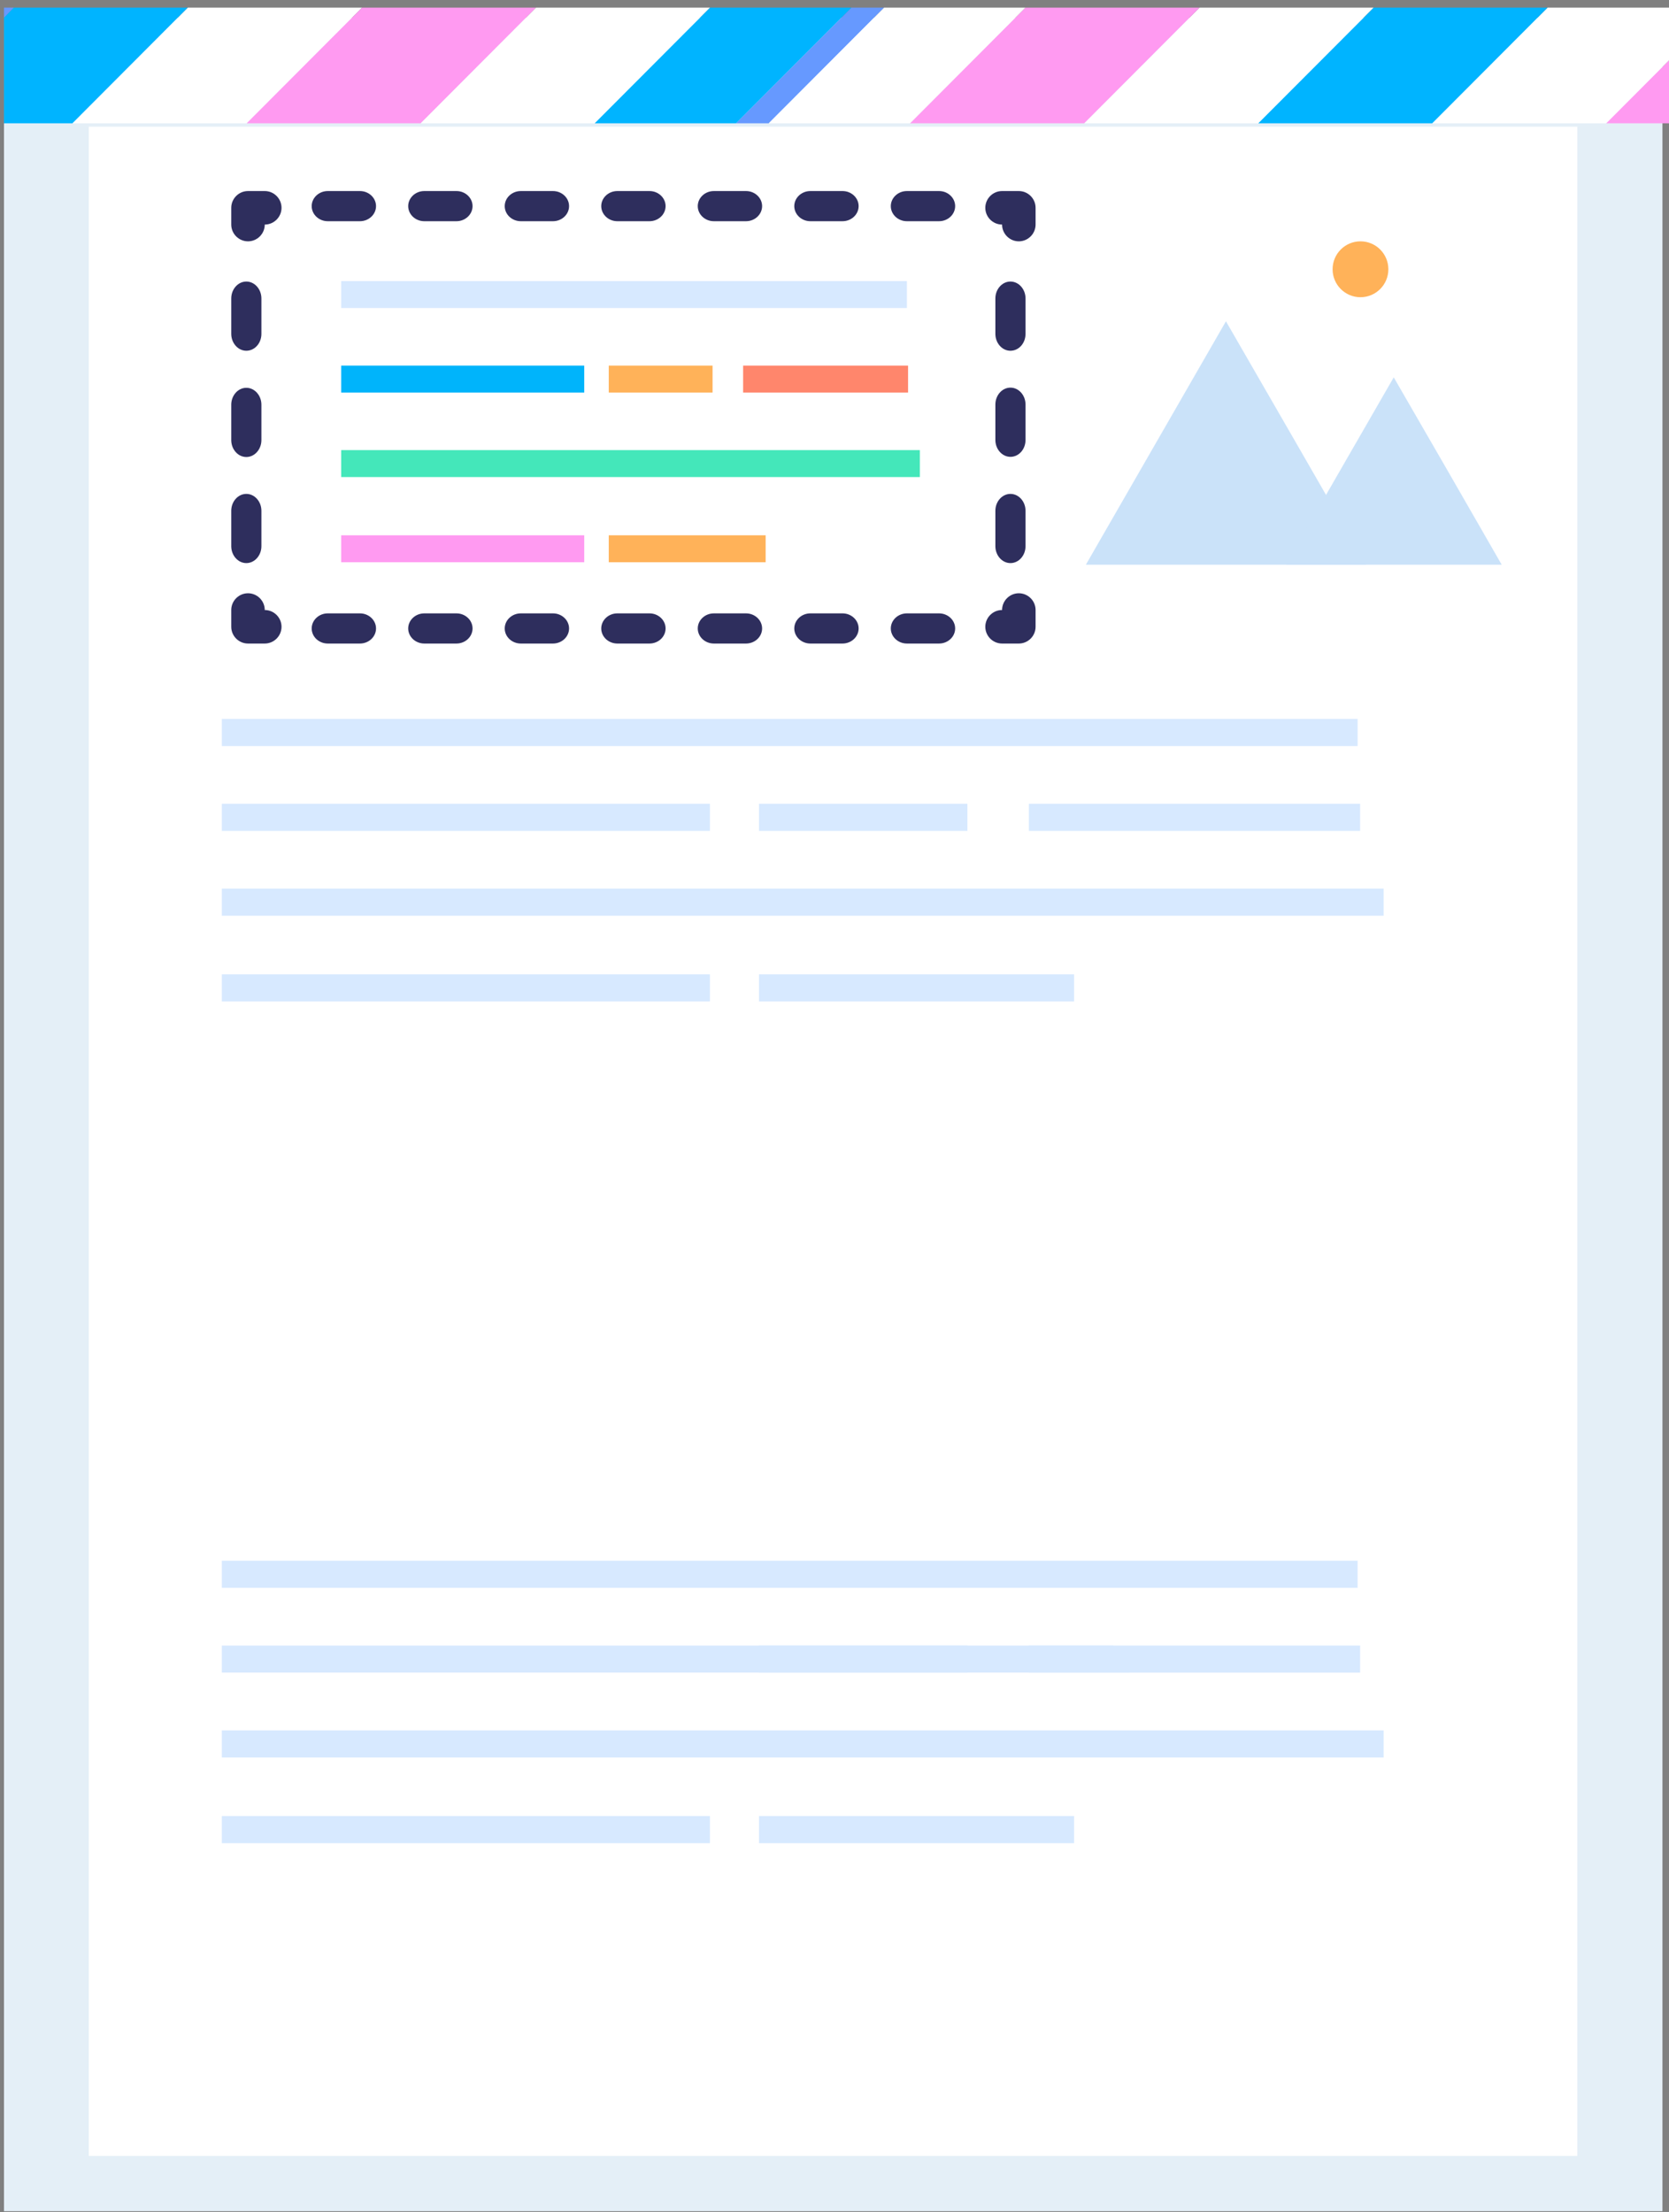 <svg width="166" height="220" xmlns="http://www.w3.org/2000/svg"><rect width="100%" height="100%" fill="#808080" stroke="none"/><g fill-rule="nonzero" fill="none"><path fill="#E4EFF7" d="M.396 1.766h164.952v218.137H.396z"/><path fill="#FFF" d="M8.832 12.598h148.046V214.41H8.832z"/><path fill="#69F" d="M.396.76v1.005L1.382.761z"/><path fill="#FF9AF1" d="M166 6.001l-6.248 6.262H166z"/><path fill="#00B4FF" d="M7.212 12.263L18.689.76H1.382L.396 1.765v10.498z"/><path fill="#FFF" d="M18.689.76L7.212 12.264h17.324L36.013.76z"/><path fill="#FF9AF1" d="M53.32.76H36.013L24.536 12.264h17.307z"/><path fill="#FFF" d="M53.32.76L41.843 12.264H59.15L70.627.76z"/><path fill="#69F" d="M84.676.76L73.2 12.264h3.257L87.934.76z"/><path fill="#00B4FF" d="M70.627.76L59.15 12.264H73.2L84.676.76z"/><path fill="#FFF" d="M166 .76h-12.078l-11.477 11.503h17.307L166 6z"/><path fill="#00B4FF" d="M125.138 12.263h17.307L153.922.76h-17.307z"/><path fill="#FFF" d="M119.307.76l-11.476 11.503h17.307L136.615.76z"/><path fill="#FF9AF1" d="M90.507 12.263h17.324L119.307.76h-17.323z"/><path fill="#FFF" d="M87.934.76L76.457 12.264h14.05L101.984.76z"/><g><g transform="translate(108 24)"><path fill="#CAE2F9" d="M13.933 32.162H0l6.966-12.105 6.967-12.104 6.983 12.104 6.966 12.105z"/><path fill="#CAE2F9" d="M30.622 32.162H19.897l5.362-9.325 5.363-9.31L36 22.838l5.362 9.325z"/><ellipse fill="#FFB259" cx="27.314" cy="2.779" rx="2.773" ry="2.779"/></g></g><g><path fill="#D7E9FF" d="M33.936 27.954h56.265v2.679H33.936z"/><path fill="#44E7BA" d="M33.936 44.764h57.551v2.679H33.936z"/><path fill="#00B4FB" d="M33.936 36.359h24.173v2.679H33.936z"/><path fill="#FFB259" d="M60.548 36.359h10.324v2.679H60.548z"/><path fill="#FF866C" d="M73.912 36.359h16.405v2.679H73.912z"/><path fill="#FF9AF1" d="M33.936 53.235h24.173v2.679H33.936z"/><path fill="#FFB259" d="M60.548 53.235h15.603v2.679H60.548z"/></g><g fill="#D7E9FF"><path d="M22.063 71.498h112.964v2.696H22.063zM22.063 88.374h115.554v2.696H22.063zM22.063 79.936H70.61v2.696H22.063zM75.488 79.936H96.22v2.696H75.488zM102.334 79.936h32.944v2.696h-32.944zM22.063 96.896H70.61v2.696H22.063zM75.488 96.896h31.34v2.696h-31.34z"/></g><g fill="#D7E9FF"><path d="M22.063 155.21h112.964v2.696H22.063zM22.063 172.086h115.554v2.696H22.063zM22.063 163.648h88.641l1.67 2.695h-90.31z"/><path d="M75.488 163.648H96.22v2.696H75.488zM102.334 163.648h32.944v2.696h-32.944zM22.063 180.608H70.61v2.696H22.063zM75.488 180.608h31.34v2.696h-31.34z"/></g><path d="M101.333 64h-1.666C98.75 64 98 63.25 98 62.333c0-.916.75-1.666 1.667-1.666 0-.917.75-1.667 1.666-1.667.917 0 1.667.75 1.667 1.667v1.666c0 .917-.75 1.667-1.667 1.667zM93.4 64h-3.2c-.88 0-1.6-.675-1.6-1.5s.72-1.5 1.6-1.5h3.2c.88 0 1.6.675 1.6 1.5s-.72 1.5-1.6 1.5zm-9.6 0h-3.2c-.88 0-1.6-.675-1.6-1.5s.72-1.5 1.6-1.5h3.2c.88 0 1.6.675 1.6 1.5s-.72 1.5-1.6 1.5zm-9.6 0H71c-.88 0-1.6-.675-1.6-1.5S70.12 61 71 61h3.2c.88 0 1.6.675 1.6 1.5s-.72 1.5-1.6 1.5zm-9.6 0h-3.2c-.88 0-1.6-.675-1.6-1.5s.72-1.5 1.6-1.5h3.2c.88 0 1.6.675 1.6 1.5s-.72 1.5-1.6 1.5zM55 64h-3.2c-.88 0-1.6-.675-1.6-1.5s.72-1.5 1.6-1.5H55c.88 0 1.6.675 1.6 1.5S55.88 64 55 64zm-9.6 0h-3.2c-.88 0-1.6-.675-1.6-1.5s.72-1.5 1.6-1.5h3.2c.88 0 1.6.675 1.6 1.5s-.72 1.5-1.6 1.5zm-9.6 0h-3.2c-.88 0-1.6-.675-1.6-1.5s.72-1.5 1.6-1.5h3.2c.88 0 1.6.675 1.6 1.5s-.72 1.5-1.6 1.5zM26.333 64h-1.666C23.75 64 23 63.25 23 62.333v-1.666c0-.917.75-1.667 1.667-1.667.916 0 1.666.75 1.666 1.667.917 0 1.667.75 1.667 1.666C28 63.25 27.25 64 26.333 64zM24.5 56c-.825 0-1.5-.757-1.5-1.683V50.8c0-.925.675-1.682 1.5-1.682s1.5.757 1.5 1.682v3.517c0 .926-.675 1.683-1.5 1.683zm0-10.55c-.825 0-1.5-.758-1.5-1.683V40.25c0-.925.675-1.683 1.5-1.683s1.5.758 1.5 1.683v3.517c0 .925-.675 1.683-1.5 1.683zm0-10.568c-.825 0-1.5-.757-1.5-1.682v-3.517c0-.926.675-1.683 1.5-1.683s1.5.757 1.5 1.683V33.2c0 .942-.675 1.682-1.5 1.682zM24.667 24C23.75 24 23 23.25 23 22.333v-1.666c0-.917.75-1.667 1.667-1.667h1.666c.917 0 1.667.75 1.667 1.667 0 .916-.75 1.666-1.667 1.666 0 .917-.75 1.667-1.666 1.667zM93.4 22h-3.2c-.88 0-1.6-.675-1.6-1.5s.72-1.5 1.6-1.5h3.2c.88 0 1.6.675 1.6 1.5s-.72 1.5-1.6 1.5zm-9.6 0h-3.2c-.88 0-1.6-.675-1.6-1.5s.72-1.5 1.6-1.5h3.2c.88 0 1.6.675 1.6 1.5s-.72 1.5-1.6 1.5zm-9.6 0H71c-.88 0-1.6-.675-1.6-1.5S70.12 19 71 19h3.2c.88 0 1.6.675 1.6 1.5s-.72 1.5-1.6 1.5zm-9.6 0h-3.2c-.88 0-1.6-.675-1.6-1.5s.72-1.5 1.6-1.5h3.2c.88 0 1.6.675 1.6 1.5s-.72 1.5-1.6 1.5zM55 22h-3.2c-.88 0-1.6-.675-1.6-1.5s.72-1.5 1.6-1.5H55c.88 0 1.6.675 1.6 1.5S55.88 22 55 22zm-9.6 0h-3.2c-.88 0-1.6-.675-1.6-1.5s.72-1.5 1.6-1.5h3.2c.88 0 1.6.675 1.6 1.5s-.72 1.5-1.6 1.5zm-9.6 0h-3.2c-.88 0-1.6-.675-1.6-1.5s.72-1.5 1.6-1.5h3.2c.88 0 1.6.675 1.6 1.5s-.72 1.5-1.6 1.5zM101.333 24c-.916 0-1.666-.75-1.666-1.667-.917 0-1.667-.75-1.667-1.666 0-.917.75-1.667 1.667-1.667h1.666c.917 0 1.667.75 1.667 1.667v1.666c0 .917-.75 1.667-1.667 1.667zM100.5 56c-.825 0-1.5-.757-1.5-1.683V50.8c0-.925.675-1.682 1.5-1.682s1.5.757 1.5 1.682v3.517c0 .926-.675 1.683-1.5 1.683zm0-10.567c-.825 0-1.5-.758-1.5-1.683v-3.517c0-.925.675-1.683 1.5-1.683s1.5.758 1.5 1.683v3.517c0 .942-.675 1.683-1.5 1.683zm0-10.55c-.825 0-1.5-.758-1.5-1.683v-3.517c0-.926.675-1.683 1.5-1.683s1.5.757 1.5 1.683V33.2c0 .942-.675 1.682-1.5 1.682z" fill="#2E2E5D"/></g></svg>